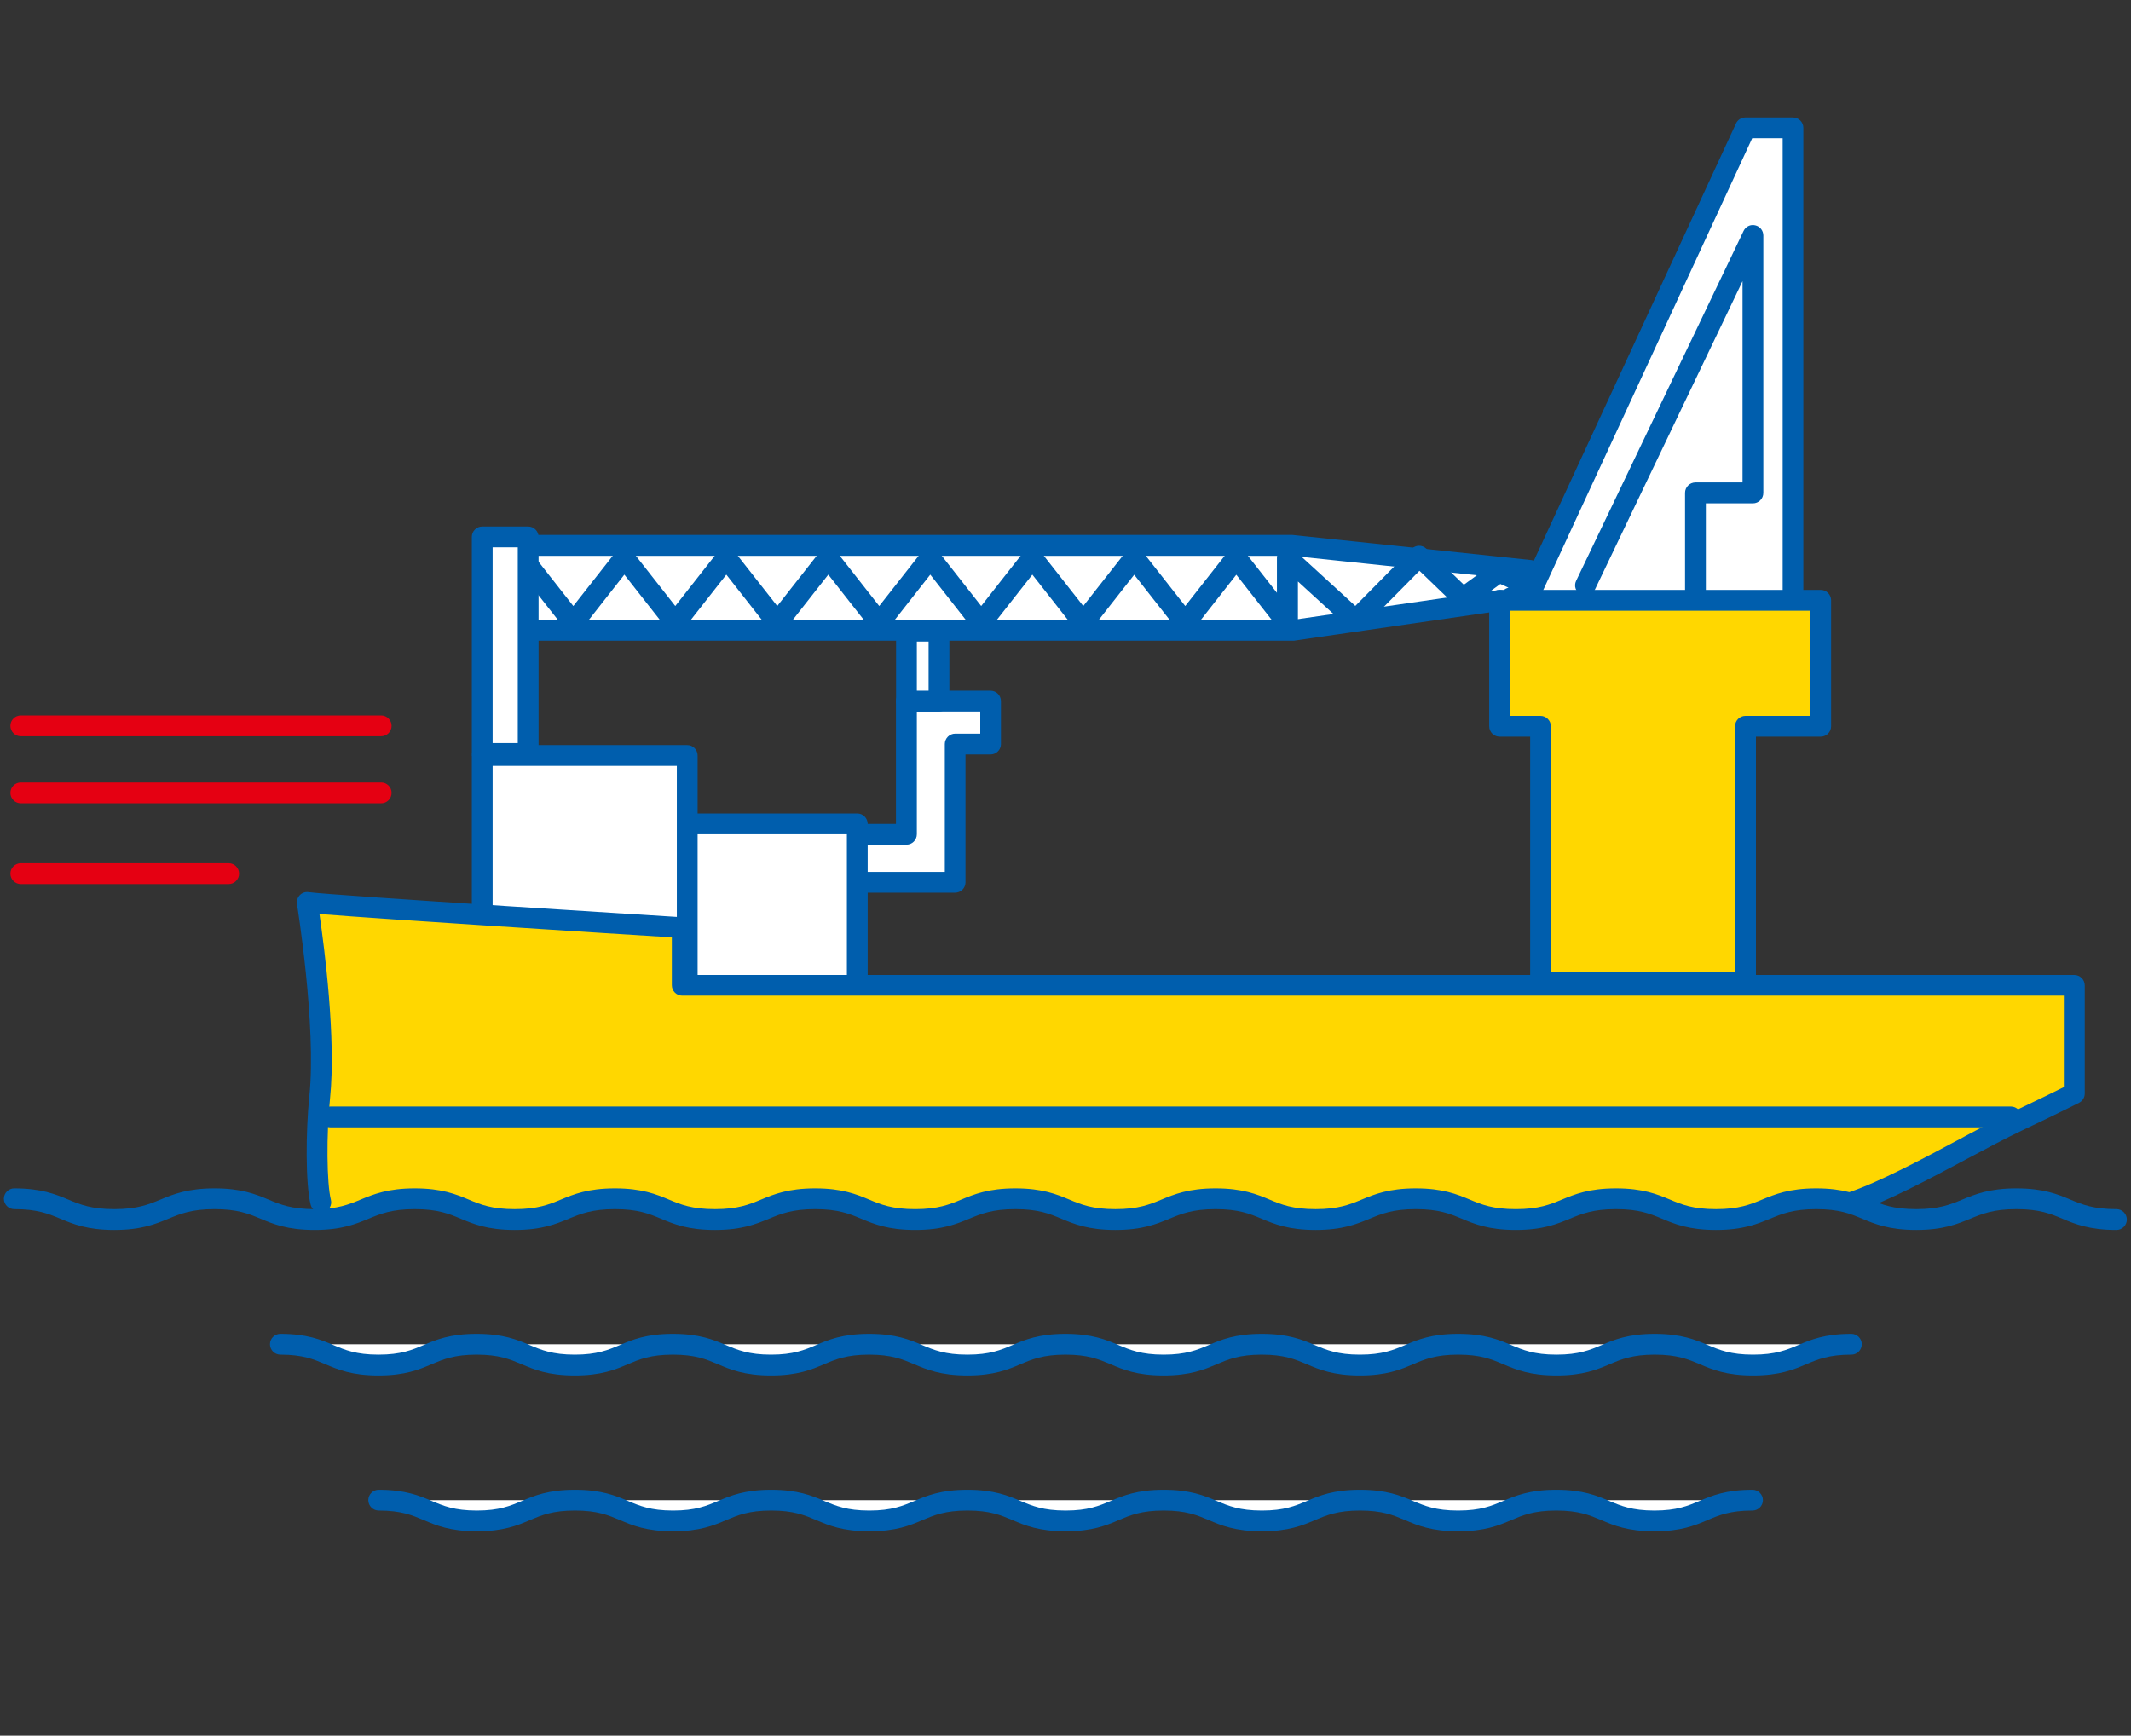 <?xml version="1.0" encoding="utf-8"?>
<!-- Generator: Adobe Illustrator 25.4.6, SVG Export Plug-In . SVG Version: 6.00 Build 0)  -->
<svg version="1.1" id="レイヤー_1" xmlns="http://www.w3.org/2000/svg" xmlns:xlink="http://www.w3.org/1999/xlink" x="0px"
	 y="0px" viewBox="0 0 205 167" style="enable-background:new 0 0 205 167;" xml:space="preserve">
<rect x="0" y="0" width="205" height="167" fill="#333333" stroke="none"/>
<style type="text/css">
	.st0{fill:#FFFFFF;}
	.st1{fill:#005EAD;}
	.st2{fill:#FFD700;}
	.st3{fill:#E50012;}
	.st4{fill:none;}
</style>
<g>
	<g>
		<g>
			<g>
				<polygon class="st0" points="87.2,80.27 87.2,71.59 87.2,67.46 95.3,67.46 95.3,71.59 91.88,71.59 91.88,80.27 91.88,84.89 
					87.2,84.89 76.59,84.89 76.59,80.27 				"/>
				<path class="st1" d="M91.88,85.89h-15.3c-0.55,0-1-0.45-1-1v-4.62c0-0.55,0.45-1,1-1h9.61V67.46c0-0.55,0.45-1,1-1h8.1
					c0.55,0,1,0.45,1,1v4.13c0,0.55-0.45,1-1,1h-2.41v12.3C92.88,85.44,92.44,85.89,91.88,85.89z M77.59,83.89h13.3v-12.3
					c0-0.55,0.45-1,1-1h2.41v-2.13h-6.1v11.81c0,0.55-0.45,1-1,1h-9.61V83.89z"/>
			</g>
			<g>
				
					<rect x="62.75" y="79.27" transform="matrix(-1 -4.510049e-11 4.510049e-11 -1 145.214 180.399)" class="st0" width="19.72" height="21.87"/>
				<path class="st1" d="M82.47,102.13H62.75c-0.55,0-1-0.45-1-1V79.27c0-0.55,0.45-1,1-1h19.72c0.55,0,1,0.45,1,1v21.87
					C83.47,101.69,83.02,102.13,82.47,102.13z M63.75,100.13h17.72V80.27H63.75V100.13z"/>
			</g>
			<g>
				
					<rect x="46.39" y="72.69" transform="matrix(-1 -4.454715e-11 4.454715e-11 -1 112.504 167.251)" class="st0" width="19.72" height="21.87"/>
				<path class="st1" d="M66.11,95.56H46.39c-0.55,0-1-0.45-1-1V72.69c0-0.55,0.45-1,1-1h19.72c0.55,0,1,0.45,1,1v21.87
					C67.11,95.11,66.67,95.56,66.11,95.56z M47.39,93.56h17.72V73.69H47.39V93.56z"/>
			</g>
			<path class="st2" d="M178.18,115.67c4.67-1.59,11.52-5.74,15.84-7.78c3.24-1.53,5.52-2.68,5.52-2.68V94.8H65.63v-5.55
				c0,0-33.43-2.08-36.08-2.43c0,0,1.92,11.8,1.2,18.75c-0.35,3.36-0.11,9.68,0.35,11.5l9.33-1.78l10.33,2l8.56-2.78l9.44,2.78
				l9.56-2.22l10.11,2.56l9.67-2.33l10.11,2.11l9.11-2.22l9.11,2.33l10.33-2.33l9.56,2.11l8.89-2.33l10.33,2.56l3.33-0.89l4.56-1.22
				L178.18,115.67z"/>
			<path class="st1" d="M178.18,116.67c-0.42,0-0.81-0.26-0.95-0.68c-0.18-0.52,0.1-1.09,0.63-1.27c2.95-1,6.9-3.11,10.38-4.97
				c1.96-1.05,3.81-2.03,5.36-2.76c2.27-1.07,4.08-1.96,4.94-2.39v-8.8H65.63c-0.55,0-1-0.45-1-1v-4.61
				c-5.02-0.31-27.83-1.75-33.9-2.25c0.48,3.27,1.61,12.01,1.02,17.73c-0.36,3.45-0.32,8.2,0.08,9.76c0.14,0.54-0.19,1.08-0.72,1.22
				c-0.54,0.14-1.08-0.19-1.22-0.72c-0.51-1.99-0.48-7.11-0.13-10.46c0.7-6.73-1.17-18.37-1.19-18.48
				c-0.05-0.31,0.05-0.63,0.27-0.86c0.22-0.23,0.54-0.34,0.85-0.29c2.58,0.34,35.68,2.4,36.01,2.42c0.53,0.03,0.94,0.47,0.94,1v4.55
				h132.91c0.55,0,1,0.45,1,1v10.41c0,0.38-0.21,0.72-0.55,0.89c-0.02,0.01-2.32,1.17-5.54,2.69c-1.5,0.71-3.33,1.69-5.27,2.72
				c-3.55,1.9-7.58,4.05-10.68,5.1C178.4,116.66,178.29,116.67,178.18,116.67z"/>
			<g>
				<line class="st0" x1="31.78" y1="107.47" x2="193.45" y2="107.47"/>
				<path class="st1" d="M193.45,108.47H31.78c-0.55,0-1-0.45-1-1s0.45-1,1-1h161.67c0.55,0,1,0.45,1,1S194,108.47,193.45,108.47z"
					/>
			</g>
			<g>
				<polyline class="st0" points="147.23,54.87 124.32,52.47 50.24,52.47 50.24,60.65 124.32,60.65 144.25,57.76 				"/>
				<path class="st1" d="M124.32,61.65H50.24c-0.55,0-1-0.45-1-1v-8.18c0-0.55,0.45-1,1-1h74.08c0.04,0,0.07,0,0.1,0.01l22.91,2.41
					c0.55,0.06,0.95,0.55,0.89,1.1c-0.06,0.55-0.56,0.95-1.1,0.89l-22.86-2.4H51.24v6.18h73.01l19.86-2.88
					c0.54-0.09,1.05,0.3,1.13,0.85c0.08,0.55-0.3,1.05-0.85,1.13l-19.94,2.89C124.41,61.64,124.37,61.65,124.32,61.65z"/>
			</g>
			<path class="st1" d="M123.84,60.93c-0.3,0-0.59-0.14-0.79-0.38l-4.12-5.25l-4.12,5.25c-0.19,0.24-0.48,0.38-0.79,0.38l0,0
				c-0.31,0-0.6-0.14-0.79-0.38l-4.12-5.25L105,60.54c-0.38,0.48-1.19,0.48-1.57,0l-4.12-5.25l-4.12,5.25
				c-0.19,0.24-0.48,0.38-0.79,0.38l0,0c-0.31,0-0.6-0.14-0.79-0.38l-4.12-5.25l-4.12,5.25c-0.38,0.48-1.19,0.48-1.57,0l-4.12-5.25
				l-4.12,5.25c-0.38,0.48-1.19,0.48-1.57,0l-4.12-5.25l-4.12,5.25c-0.38,0.48-1.19,0.48-1.57,0l-4.12-5.25l-4.12,5.25
				c-0.38,0.48-1.19,0.48-1.57,0l-4.91-6.25c-0.34-0.43-0.26-1.06,0.17-1.4c0.43-0.34,1.06-0.26,1.4,0.17l4.12,5.25l4.12-5.25
				c0.38-0.48,1.19-0.48,1.57,0l4.12,5.25l4.12-5.25c0.38-0.48,1.2-0.48,1.57,0l4.12,5.25l4.12-5.25c0.38-0.48,1.19-0.48,1.57,0
				l4.12,5.25l4.12-5.25c0.38-0.48,1.19-0.48,1.57,0l4.12,5.25l4.12-5.25c0.19-0.24,0.48-0.38,0.79-0.38l0,0
				c0.31,0,0.6,0.14,0.79,0.38l4.12,5.25l4.12-5.25c0.38-0.48,1.2-0.48,1.57,0l4.12,5.25l4.12-5.25c0.19-0.24,0.48-0.38,0.79-0.38
				l0,0c0.31,0,0.6,0.14,0.79,0.38l3.12,3.98v-3.36c0-0.4,0.23-0.75,0.6-0.92c0.36-0.16,0.79-0.09,1.08,0.18l5.86,5.36l5.42-5.49
				c0.38-0.39,1.01-0.4,1.41-0.02l3.61,3.47l2.8-2.03c0.29-0.21,0.67-0.25,1-0.1l6.42,2.89c0.48,0.22,0.71,0.78,0.52,1.27
				l-0.11,0.27c-0.17,0.43-0.6,0.68-1.06,0.63l-5.2-0.67c-0.55-0.07-0.93-0.57-0.86-1.12c0.06-0.43,0.38-0.77,0.79-0.85l-0.79-0.36
				l-3,2.19c-0.39,0.28-0.93,0.25-1.28-0.09l-3.5-3.37l-5.4,5.47c-0.38,0.38-0.99,0.4-1.39,0.04l-4.9-4.48v3.98
				c0,0.43-0.27,0.81-0.67,0.95C124.06,60.91,123.95,60.93,123.84,60.93z"/>
			<g>
				
					<rect x="87.2" y="60.73" transform="matrix(-1 -4.479540e-11 4.479540e-11 -1 177.523 128.189)" class="st0" width="3.13" height="6.73"/>
				<path class="st1" d="M90.33,68.46H87.2c-0.55,0-1-0.45-1-1v-6.73c0-0.55,0.45-1,1-1h3.13c0.55,0,1,0.45,1,1v6.73
					C91.33,68.01,90.88,68.46,90.33,68.46z M88.2,66.46h1.13v-4.73H88.2V66.46z"/>
			</g>
			<g>
				
					<rect x="46.39" y="51.66" transform="matrix(-1 -4.525548e-11 4.525548e-11 -1 97.203 124.165)" class="st0" width="4.42" height="20.84"/>
				<path class="st1" d="M50.81,73.5h-4.42c-0.55,0-1-0.45-1-1V51.66c0-0.55,0.45-1,1-1h4.42c0.55,0,1,0.45,1,1V72.5
					C51.81,73.06,51.37,73.5,50.81,73.5z M47.39,71.5h2.42V52.66h-2.42V71.5z"/>
			</g>
			<g>
				<polyline class="st0" points="172.49,57.76 172.49,12.3 167.92,12.3 147.73,55.96 147.23,57.04 				"/>
				<path class="st1" d="M172.49,58.76c-0.55,0-1-0.45-1-1V13.3h-2.93l-20.42,44.16c-0.23,0.5-0.83,0.72-1.33,0.49
					c-0.5-0.23-0.72-0.83-0.49-1.33l20.68-44.74c0.16-0.35,0.52-0.58,0.91-0.58h4.57c0.55,0,1,0.45,1,1v45.46
					C173.49,58.31,173.04,58.76,172.49,58.76z"/>
			</g>
			<path class="st1" d="M163.1,57.8c-0.55,0-1-0.45-1-1v-9.38c0-0.55,0.45-1,1-1h4.53V27.05l-14.21,29.7
				c-0.24,0.5-0.83,0.71-1.33,0.47c-0.5-0.24-0.71-0.84-0.47-1.33l16.11-33.67c0.2-0.42,0.66-0.65,1.12-0.54
				c0.46,0.1,0.78,0.51,0.78,0.98v24.77c0,0.55-0.45,1-1,1h-4.53v8.38C164.1,57.35,163.66,57.8,163.1,57.8z"/>
			<g>
				<polygon class="st2" points="144.25,57.76 148.19,57.76 167.92,57.76 175.14,57.76 175.14,69.88 167.92,69.88 167.92,94.56 
					148.19,94.56 148.19,69.88 144.25,69.88 				"/>
				<path class="st1" d="M167.92,95.56h-19.72c-0.55,0-1-0.45-1-1V70.88h-2.94c-0.55,0-1-0.45-1-1V57.76c0-0.55,0.45-1,1-1h30.89
					c0.55,0,1,0.45,1,1v12.12c0,0.55-0.45,1-1,1h-6.23v23.68C168.92,95.11,168.47,95.56,167.92,95.56z M149.19,93.56h17.72V69.88
					c0-0.55,0.45-1,1-1h6.23V58.76h-28.89v10.12h2.94c0.55,0,1,0.45,1,1V93.56z"/>
			</g>
		</g>
		<g>
			<path class="st1" d="M203.6,118.34c-2.61,0-3.99-0.57-5.2-1.08c-1.14-0.48-2.22-0.92-4.43-0.92s-3.29,0.45-4.43,0.92
				c-1.22,0.5-2.59,1.08-5.2,1.08c-2.61,0-3.98-0.57-5.2-1.08c-1.14-0.48-2.22-0.92-4.43-0.92c-2.21,0-3.29,0.45-4.43,0.92
				c-1.22,0.5-2.59,1.08-5.2,1.08s-3.98-0.57-5.2-1.08c-1.14-0.48-2.22-0.92-4.43-0.92c-2.21,0-3.29,0.45-4.43,0.92
				c-1.21,0.5-2.59,1.08-5.2,1.08s-3.98-0.57-5.2-1.08c-1.14-0.48-2.22-0.92-4.43-0.92c-2.21,0-3.29,0.45-4.43,0.92
				c-1.21,0.5-2.59,1.08-5.2,1.08s-3.98-0.57-5.2-1.08c-1.14-0.48-2.22-0.92-4.43-0.92c-2.21,0-3.29,0.45-4.43,0.92
				c-1.21,0.5-2.59,1.08-5.2,1.08c-2.61,0-3.98-0.57-5.2-1.08c-1.14-0.48-2.22-0.92-4.43-0.92c-2.21,0-3.29,0.45-4.43,0.92
				c-1.21,0.5-2.59,1.08-5.2,1.08s-3.98-0.57-5.2-1.08c-1.14-0.48-2.22-0.92-4.43-0.92s-3.29,0.45-4.43,0.92
				c-1.21,0.5-2.59,1.08-5.2,1.08s-3.98-0.57-5.2-1.08c-1.14-0.48-2.22-0.92-4.43-0.92s-3.29,0.45-4.43,0.92
				c-1.21,0.5-2.59,1.08-5.2,1.08c-2.61,0-3.98-0.57-5.2-1.08c-1.14-0.48-2.22-0.92-4.43-0.92c-2.21,0-3.29,0.45-4.43,0.92
				c-1.21,0.5-2.59,1.08-5.2,1.08s-3.98-0.57-5.2-1.08c-1.14-0.48-2.22-0.92-4.43-0.92c-2.21,0-3.29,0.45-4.43,0.92
				c-1.21,0.5-2.59,1.08-5.2,1.08s-3.98-0.57-5.2-1.08c-1.14-0.48-2.22-0.92-4.43-0.92c-0.55,0-1-0.45-1-1s0.45-1,1-1
				c2.61,0,3.98,0.57,5.2,1.08c1.14,0.48,2.22,0.92,4.43,0.92c2.21,0,3.29-0.45,4.43-0.92c1.21-0.5,2.59-1.08,5.2-1.08
				s3.98,0.57,5.2,1.08c1.14,0.48,2.22,0.92,4.43,0.92s3.29-0.45,4.43-0.92c1.21-0.5,2.59-1.08,5.2-1.08c2.61,0,3.98,0.57,5.2,1.08
				c1.14,0.48,2.22,0.92,4.43,0.92s3.29-0.45,4.43-0.92c1.21-0.5,2.59-1.08,5.2-1.08c2.61,0,3.98,0.57,5.2,1.08
				c1.14,0.48,2.22,0.92,4.43,0.92c2.21,0,3.29-0.45,4.43-0.92c1.21-0.5,2.59-1.08,5.2-1.08s3.98,0.57,5.2,1.08
				c1.14,0.48,2.22,0.92,4.43,0.92s3.29-0.45,4.43-0.92c1.21-0.5,2.59-1.08,5.2-1.08s3.98,0.57,5.2,1.08
				c1.14,0.48,2.22,0.92,4.43,0.92s3.29-0.45,4.43-0.92c1.21-0.5,2.59-1.08,5.2-1.08c2.61,0,3.98,0.57,5.2,1.08
				c1.14,0.48,2.22,0.92,4.43,0.92s3.29-0.45,4.43-0.92c1.21-0.5,2.59-1.08,5.2-1.08c2.61,0,3.98,0.57,5.2,1.08
				c1.14,0.48,2.22,0.92,4.43,0.92s3.29-0.45,4.43-0.92c1.21-0.5,2.59-1.08,5.2-1.08s3.98,0.57,5.2,1.08
				c1.14,0.48,2.22,0.92,4.43,0.92c2.21,0,3.29-0.45,4.43-0.92c1.22-0.5,2.59-1.08,5.2-1.08c2.61,0,3.98,0.57,5.2,1.08
				c1.14,0.48,2.22,0.92,4.43,0.92c2.21,0,3.29-0.45,4.43-0.92c1.22-0.5,2.59-1.08,5.2-1.08s3.99,0.57,5.2,1.08
				c1.14,0.48,2.22,0.92,4.43,0.92c0.55,0,1,0.45,1,1S204.15,118.34,203.6,118.34z"/>
			<g>
				<path class="st0" d="M26.9,129.34c4.72,0,4.72,2,9.45,2c4.72,0,4.72-2,9.45-2c4.72,0,4.72,2,9.45,2c4.72,0,4.72-2,9.45-2
					c4.72,0,4.72,2,9.45,2c4.72,0,4.72-2,9.45-2c4.73,0,4.73,2,9.45,2c4.72,0,4.72-2,9.45-2c4.72,0,4.72,2,9.45,2
					c4.72,0,4.72-2,9.45-2c4.72,0,4.72,2,9.45,2c4.72,0,4.72-2,9.45-2c4.73,0,4.73,2,9.45,2c4.73,0,4.73-2,9.45-2
					c4.73,0,4.73,2,9.46,2s4.73-2,9.46-2"/>
				<path class="st1" d="M168.64,132.34c-2.57,0-3.92-0.57-5.12-1.08c-1.12-0.47-2.18-0.92-4.34-0.92c-2.16,0-3.22,0.45-4.33,0.92
					c-1.2,0.51-2.55,1.08-5.12,1.08c-2.57,0-3.92-0.57-5.12-1.08c-1.12-0.47-2.18-0.92-4.34-0.92c-2.16,0-3.22,0.45-4.33,0.92
					c-1.2,0.51-2.55,1.08-5.12,1.08c-2.56,0-3.92-0.57-5.11-1.08c-1.12-0.47-2.17-0.92-4.33-0.92s-3.21,0.45-4.33,0.92
					c-1.19,0.51-2.55,1.08-5.11,1.08c-2.57,0-3.92-0.57-5.11-1.08c-1.12-0.47-2.18-0.92-4.33-0.92s-3.22,0.45-4.33,0.92
					c-1.19,0.51-2.55,1.08-5.11,1.08s-3.92-0.57-5.12-1.08c-1.12-0.47-2.18-0.92-4.33-0.92s-3.22,0.45-4.33,0.92
					c-1.19,0.51-2.55,1.08-5.11,1.08s-3.92-0.57-5.11-1.08c-1.12-0.47-2.17-0.92-4.33-0.92s-3.21,0.45-4.33,0.92
					c-1.19,0.51-2.55,1.08-5.11,1.08c-2.57,0-3.92-0.57-5.11-1.08c-1.12-0.47-2.18-0.92-4.33-0.92s-3.21,0.45-4.33,0.92
					c-1.19,0.51-2.55,1.08-5.11,1.08c-2.56,0-3.92-0.57-5.11-1.08c-1.12-0.47-2.17-0.92-4.33-0.92c-0.55,0-1-0.45-1-1s0.45-1,1-1
					c2.56,0,3.92,0.57,5.11,1.08c1.12,0.47,2.17,0.92,4.33,0.92c2.16,0,3.22-0.45,4.33-0.92c1.19-0.51,2.55-1.08,5.11-1.08
					c2.57,0,3.92,0.57,5.11,1.08c1.12,0.47,2.18,0.92,4.33,0.92s3.21-0.45,4.33-0.92c1.19-0.51,2.55-1.08,5.11-1.08
					s3.92,0.57,5.11,1.08c1.12,0.47,2.18,0.92,4.33,0.92s3.22-0.45,4.33-0.92c1.19-0.51,2.55-1.08,5.11-1.08s3.92,0.57,5.11,1.08
					c1.12,0.47,2.18,0.92,4.34,0.92c2.16,0,3.22-0.45,4.33-0.92c1.19-0.51,2.55-1.08,5.11-1.08s3.92,0.57,5.11,1.08
					c1.12,0.47,2.18,0.92,4.33,0.92s3.21-0.45,4.33-0.92c1.19-0.51,2.55-1.08,5.11-1.08s3.92,0.57,5.11,1.08
					c1.12,0.47,2.17,0.92,4.33,0.92c2.16,0,3.22-0.45,4.34-0.92c1.19-0.51,2.55-1.08,5.11-1.08c2.57,0,3.92,0.57,5.12,1.08
					c1.12,0.47,2.18,0.92,4.34,0.92s3.22-0.45,4.34-0.92c1.19-0.51,2.55-1.08,5.11-1.08c2.57,0,3.92,0.57,5.12,1.08
					c1.12,0.47,2.18,0.92,4.34,0.92s3.22-0.45,4.34-0.92c1.2-0.51,2.55-1.08,5.12-1.08c0.55,0,1,0.45,1,1s-0.45,1-1,1
					c-2.16,0-3.22,0.45-4.34,0.92C172.56,131.77,171.21,132.34,168.64,132.34z"/>
			</g>
			<g>
				<path class="st0" d="M36.4,144.34c4.72,0,4.72,2,9.44,2c4.72,0,4.72-2,9.44-2c4.72,0,4.72,2,9.44,2c4.72,0,4.72-2,9.44-2
					c4.72,0,4.72,2,9.44,2c4.72,0,4.72-2,9.44-2c4.72,0,4.72,2,9.44,2c4.72,0,4.72-2,9.44-2c4.72,0,4.72,2,9.44,2
					c4.72,0,4.72-2,9.44-2c4.72,0,4.72,2,9.45,2c4.72,0,4.72-2,9.44-2c4.72,0,4.72,2,9.45,2c4.72,0,4.72-2,9.45-2"/>
				<path class="st1" d="M159.15,147.34c-2.57,0-3.92-0.57-5.11-1.08c-1.12-0.47-2.18-0.92-4.33-0.92c-2.16,0-3.21,0.45-4.33,0.92
					c-1.19,0.51-2.55,1.08-5.11,1.08c-2.56,0-3.92-0.57-5.11-1.08c-1.12-0.47-2.17-0.92-4.33-0.92s-3.21,0.45-4.33,0.92
					c-1.19,0.51-2.55,1.08-5.11,1.08s-3.92-0.57-5.11-1.08c-1.12-0.47-2.17-0.92-4.33-0.92s-3.21,0.45-4.33,0.92
					c-1.19,0.51-2.55,1.08-5.11,1.08s-3.92-0.57-5.11-1.08c-1.12-0.47-2.17-0.92-4.33-0.92c-2.16,0-3.21,0.45-4.33,0.92
					c-1.19,0.51-2.55,1.08-5.11,1.08s-3.92-0.57-5.11-1.08c-1.12-0.47-2.17-0.92-4.33-0.92c-2.16,0-3.21,0.45-4.33,0.92
					c-1.19,0.51-2.55,1.08-5.11,1.08c-2.56,0-3.92-0.57-5.11-1.08c-1.12-0.47-2.17-0.92-4.33-0.92c-2.16,0-3.21,0.45-4.33,0.92
					c-1.19,0.51-2.55,1.08-5.11,1.08s-3.92-0.57-5.11-1.08c-1.12-0.47-2.17-0.92-4.33-0.92c-0.55,0-1-0.45-1-1s0.45-1,1-1
					c2.56,0,3.92,0.57,5.11,1.08c1.12,0.47,2.17,0.92,4.33,0.92c2.16,0,3.21-0.45,4.33-0.92c1.19-0.51,2.55-1.08,5.11-1.08
					s3.92,0.57,5.11,1.08c1.12,0.47,2.17,0.92,4.33,0.92c2.16,0,3.21-0.45,4.33-0.92c1.19-0.51,2.55-1.08,5.11-1.08
					c2.56,0,3.92,0.57,5.11,1.08c1.12,0.47,2.17,0.92,4.33,0.92s3.21-0.45,4.33-0.92c1.19-0.51,2.55-1.08,5.11-1.08
					c2.56,0,3.92,0.57,5.11,1.08c1.12,0.47,2.17,0.92,4.33,0.92c2.16,0,3.21-0.45,4.33-0.92c1.19-0.51,2.55-1.08,5.11-1.08
					s3.92,0.57,5.11,1.08c1.12,0.47,2.17,0.92,4.33,0.92s3.21-0.45,4.33-0.92c1.19-0.51,2.55-1.08,5.11-1.08s3.92,0.57,5.11,1.08
					c1.12,0.47,2.17,0.92,4.33,0.92c2.16,0,3.21-0.45,4.33-0.92c1.19-0.51,2.55-1.08,5.11-1.08c2.57,0,3.92,0.57,5.11,1.08
					c1.12,0.47,2.18,0.92,4.33,0.92s3.22-0.45,4.33-0.92c1.19-0.51,2.55-1.08,5.11-1.08c0.55,0,1,0.45,1,1s-0.45,1-1,1
					c-2.16,0-3.22,0.45-4.33,0.92C163.07,146.77,161.71,147.34,159.15,147.34z"/>
			</g>
		</g>
		<path class="st3" d="M36.67,70.84H2c-0.55,0-1-0.45-1-1s0.45-1,1-1h34.67c0.55,0,1,0.45,1,1S37.22,70.84,36.67,70.84z"/>
		<path class="st3" d="M36.67,77.29H2c-0.55,0-1-0.45-1-1s0.45-1,1-1h34.67c0.55,0,1,0.45,1,1S37.22,77.29,36.67,77.29z"/>
		<path class="st3" d="M22,85.06H2c-0.55,0-1-0.45-1-1s0.45-1,1-1h20c0.55,0,1,0.45,1,1S22.55,85.06,22,85.06z"/>
	</g>
	<rect class="st4" width="205" height="167"/>
</g>
</svg>

